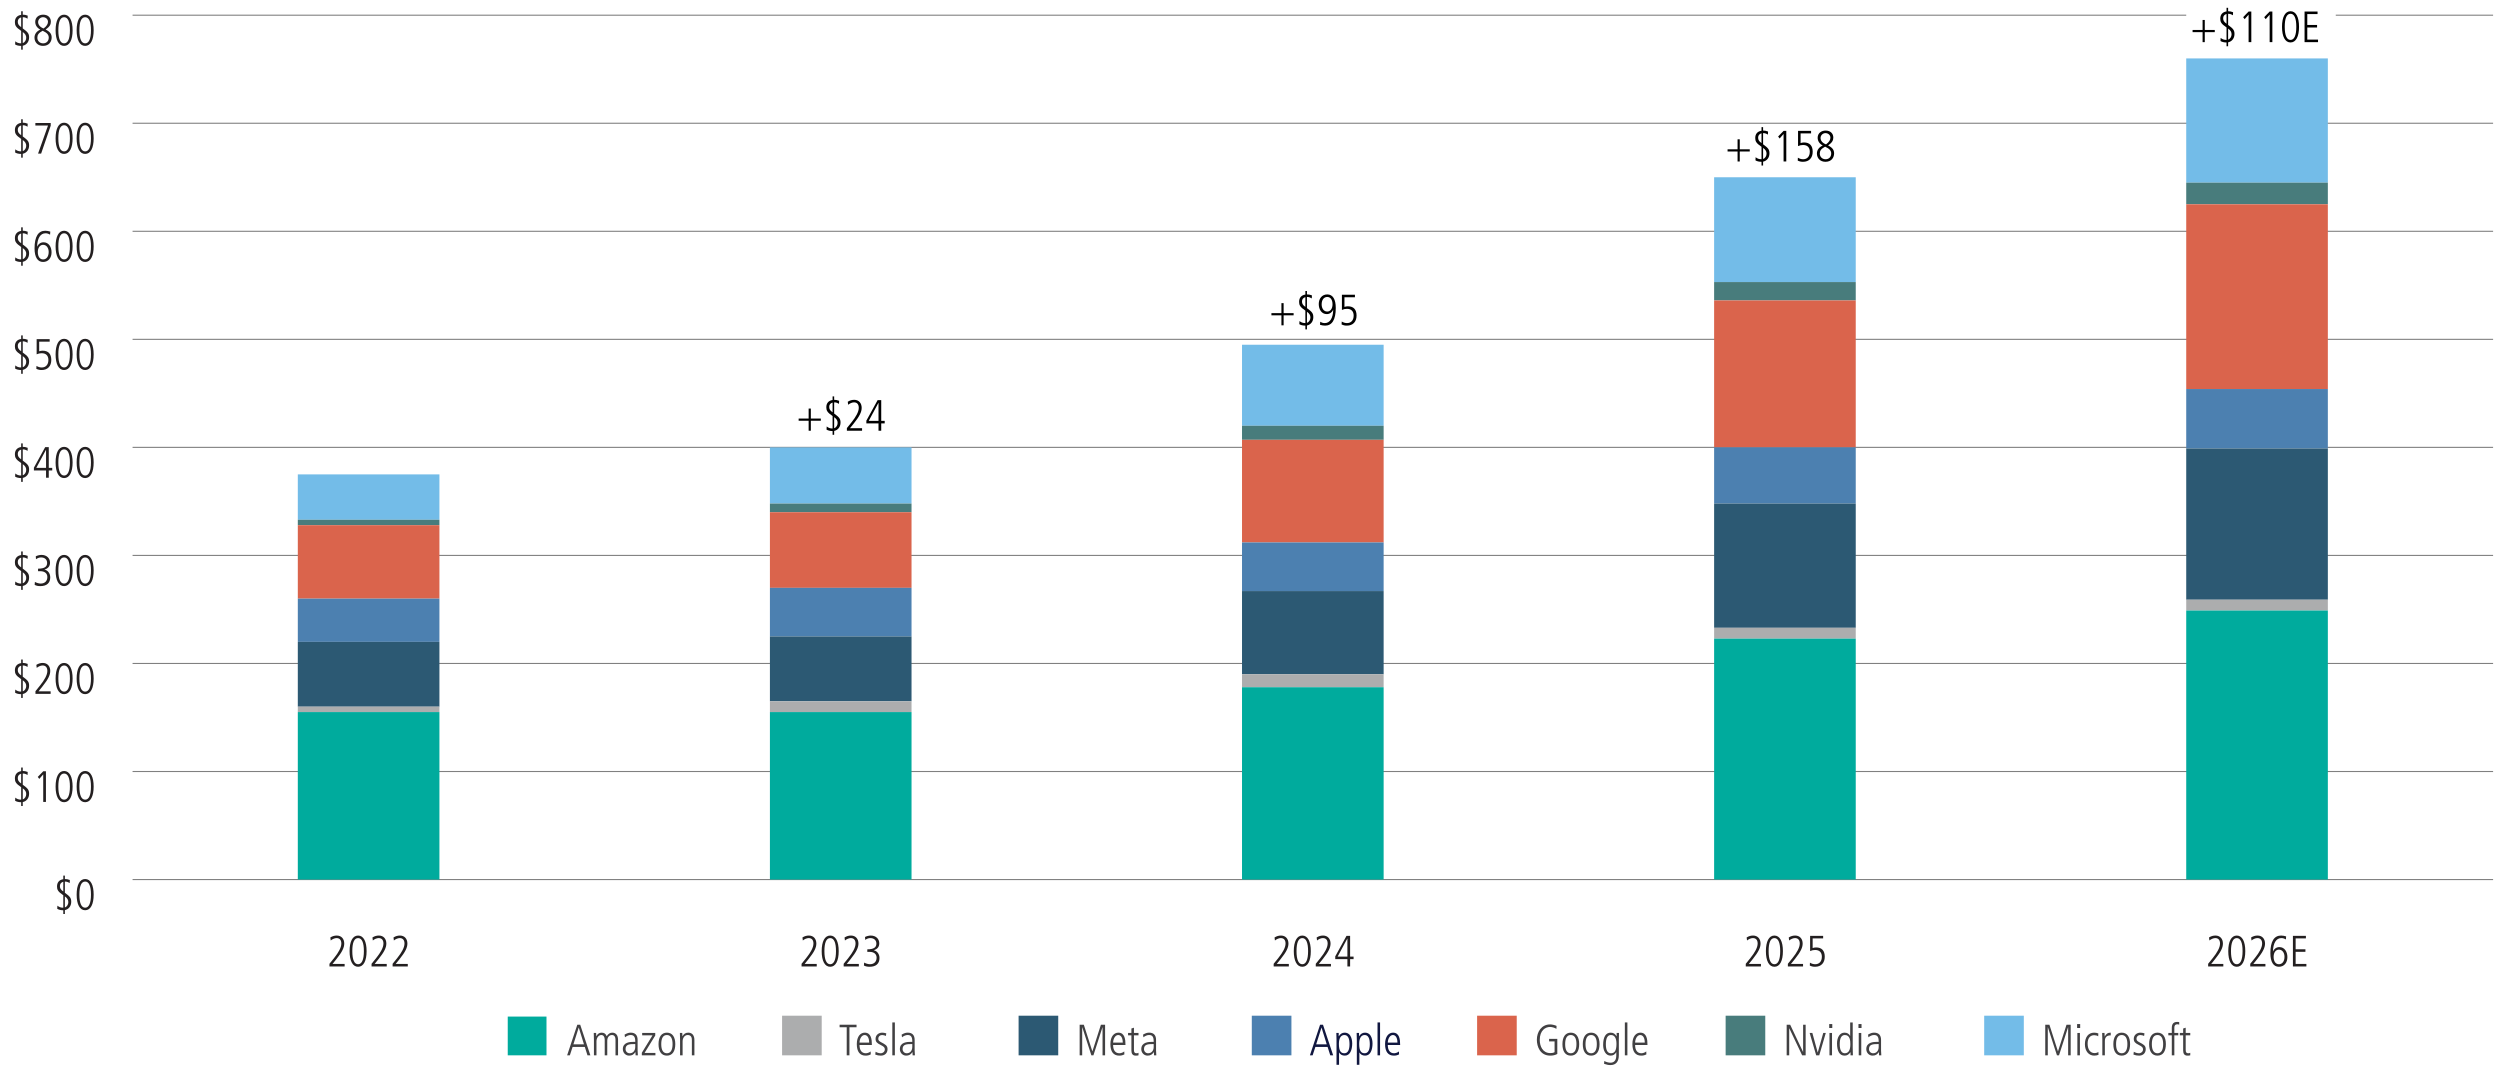 <?xml version="1.0" encoding="UTF-8"?>
<svg id="Right" xmlns="http://www.w3.org/2000/svg" version="1.1" viewBox="0 0 1140 486.62">
  <!-- Generator: Adobe Illustrator 29.5.1, SVG Export Plug-In . SVG Version: 2.1.0 Build 141)  -->
  <defs>
    <style>
      .st0 {
        fill: #acadae;
      }

      .st1 {
        fill: #231f20;
      }

      .st2 {
        fill: #2c5973;
      }

      .st3 {
        fill: none;
        stroke: gray;
        stroke-miterlimit: 10;
        stroke-width: .5px;
      }

      .st4 {
        fill: #487c7c;
      }

      .st5 {
        fill: #4c80b0;
      }

      .st6 {
        fill: #73bce8;
      }

      .st7 {
        fill: #da644c;
      }

      .st8 {
        fill: #00ab9d;
      }

      .st9 {
        fill: #111740;
      }

      .st10 {
        fill: #414042;
      }
    </style>
  </defs>
  <g>
    <path class="st1" d="M28.86,416.8v-1.72c-1.14,0-2.1-.24-2.76-.66l.08-1.44c.7.6,1.48.94,2.68.94v-5.68c-2.5-1.68-2.86-2.58-2.86-4.02,0-1.86,1.04-3.04,2.86-3.3v-1.64h.72v1.56c.76,0,1.36.1,2.26.44l-.06,1.4c-.9-.54-1.46-.68-2.2-.68v5.1c2.34,1.7,2.9,2.38,2.9,4.12,0,1.92-1.12,3.42-2.9,3.8v1.78h-.72ZM28.86,402.07c-1.04.32-1.54,1-1.54,1.96,0,1.02.34,1.64,1.54,2.5v-4.46ZM29.58,413.78c.98-.3,1.58-1.38,1.58-2.4s-.4-1.78-1.58-2.64v5.04Z"/>
    <path class="st1" d="M34.95,407.95c0-4.42,1.38-7.12,3.88-7.12s3.88,2.72,3.88,7.12-1.38,7.12-3.88,7.12-3.88-2.72-3.88-7.12ZM41.48,407.95c0-3.92-.9-5.96-2.64-5.96s-2.64,1.98-2.64,5.96.96,5.96,2.64,5.96,2.64-2.02,2.64-5.96Z"/>
  </g>
  <g>
    <path class="st1" d="M9.65,367.53v-1.72c-1.14,0-2.1-.24-2.76-.66l.08-1.44c.7.6,1.48.94,2.68.94v-5.68c-2.5-1.68-2.86-2.58-2.86-4.02,0-1.86,1.04-3.04,2.86-3.3v-1.64h.72v1.56c.76,0,1.36.1,2.26.44l-.06,1.4c-.9-.54-1.46-.68-2.2-.68v5.1c2.34,1.7,2.9,2.38,2.9,4.12,0,1.92-1.12,3.42-2.9,3.8v1.78h-.72ZM9.65,352.81c-1.04.32-1.54,1-1.54,1.96,0,1.02.34,1.64,1.54,2.5v-4.46ZM10.38,364.51c.98-.3,1.58-1.38,1.58-2.4s-.4-1.78-1.58-2.64v5.04Z"/>
    <path class="st1" d="M19.71,365.67v-12.56l-1.8,2.08-.68-.92,2.48-2.56h1.24v13.96h-1.24Z"/>
    <path class="st1" d="M25.35,358.69c0-4.42,1.38-7.12,3.88-7.12s3.88,2.72,3.88,7.12-1.38,7.12-3.88,7.12-3.88-2.72-3.88-7.12ZM31.88,358.69c0-3.92-.9-5.96-2.64-5.96s-2.64,1.98-2.64,5.96.96,5.96,2.64,5.96,2.64-2.02,2.64-5.96Z"/>
    <path class="st1" d="M34.95,358.69c0-4.42,1.38-7.12,3.88-7.12s3.88,2.72,3.88,7.12-1.38,7.12-3.88,7.12-3.88-2.72-3.88-7.12ZM41.48,358.69c0-3.92-.9-5.96-2.64-5.96s-2.64,1.98-2.64,5.96.96,5.96,2.64,5.96,2.64-2.02,2.64-5.96Z"/>
  </g>
  <g>
    <path class="st1" d="M9.65,318.26v-1.72c-1.14,0-2.1-.24-2.76-.66l.08-1.44c.7.6,1.48.94,2.68.94v-5.68c-2.5-1.68-2.86-2.58-2.86-4.02,0-1.86,1.04-3.04,2.86-3.3v-1.64h.72v1.56c.76,0,1.36.1,2.26.44l-.06,1.4c-.9-.54-1.46-.68-2.2-.68v5.1c2.34,1.7,2.9,2.38,2.9,4.12,0,1.92-1.12,3.42-2.9,3.8v1.78h-.72ZM9.65,303.54c-1.04.32-1.54,1-1.54,1.96,0,1.02.34,1.64,1.54,2.5v-4.46ZM10.38,315.24c.98-.3,1.58-1.38,1.58-2.4s-.4-1.78-1.58-2.64v5.04Z"/>
    <path class="st1" d="M16.17,316.4v-1.22l2.16-2.68c1.98-2.46,3.26-4.76,3.26-6.54,0-1.6-.76-2.5-2.18-2.5-.86,0-1.92.48-2.66,1.1l-.18-1.38c.96-.62,1.92-.88,2.94-.88,2.1,0,3.4,1.5,3.4,3.66,0,1.76-.86,3.72-3.58,7.1l-1.76,2.18h5.52v1.16h-6.92Z"/>
    <path class="st1" d="M25.35,309.42c0-4.42,1.38-7.12,3.88-7.12s3.88,2.72,3.88,7.12-1.38,7.12-3.88,7.12-3.88-2.72-3.88-7.12ZM31.88,309.42c0-3.92-.9-5.96-2.64-5.96s-2.64,1.98-2.64,5.96.96,5.96,2.64,5.96,2.64-2.02,2.64-5.96Z"/>
    <path class="st1" d="M34.95,309.42c0-4.42,1.38-7.12,3.88-7.12s3.88,2.72,3.88,7.12-1.38,7.12-3.88,7.12-3.88-2.72-3.88-7.12ZM41.48,309.42c0-3.92-.9-5.96-2.64-5.96s-2.64,1.98-2.64,5.96.96,5.96,2.64,5.96,2.64-2.02,2.64-5.96Z"/>
  </g>
  <g>
    <path class="st1" d="M9.65,268.99v-1.72c-1.14,0-2.1-.24-2.76-.66l.08-1.44c.7.6,1.48.94,2.68.94v-5.68c-2.5-1.68-2.86-2.58-2.86-4.02,0-1.86,1.04-3.04,2.86-3.3v-1.64h.72v1.56c.76,0,1.36.1,2.26.44l-.06,1.4c-.9-.54-1.46-.68-2.2-.68v5.1c2.34,1.7,2.9,2.38,2.9,4.12,0,1.92-1.12,3.42-2.9,3.8v1.78h-.72ZM9.65,254.27c-1.04.32-1.54,1-1.54,1.96,0,1.02.34,1.64,1.54,2.5v-4.46ZM10.38,265.97c.98-.3,1.58-1.38,1.58-2.4s-.4-1.78-1.58-2.64v5.04Z"/>
    <path class="st1" d="M15.91,265.35c.62.38,1.82.76,2.62.76,1.84,0,3.06-1.1,3.06-3,0-1.66-1.24-2.64-3.18-2.64h-1.06v-1.16c2.96,0,4.14-.9,4.14-2.6,0-1.42-.94-2.52-2.78-2.52-.78,0-1.56.28-2.3.82l-.1-1.32c.48-.32,1.78-.66,2.58-.66,2.42,0,3.92,1.54,3.92,3.56,0,1.52-.8,2.62-2.5,3.12v.04c1.46.28,2.6,1.7,2.6,3.52,0,2.56-1.58,4-4.52,4-.98,0-1.76-.14-2.58-.56l.1-1.36Z"/>
    <path class="st1" d="M25.35,260.15c0-4.42,1.38-7.12,3.88-7.12s3.88,2.72,3.88,7.12-1.38,7.12-3.88,7.12-3.88-2.72-3.88-7.12ZM31.88,260.15c0-3.92-.9-5.96-2.64-5.96s-2.64,1.98-2.64,5.96.96,5.96,2.64,5.96,2.64-2.02,2.64-5.96Z"/>
    <path class="st1" d="M34.95,260.15c0-4.42,1.38-7.12,3.88-7.12s3.88,2.72,3.88,7.12-1.38,7.12-3.88,7.12-3.88-2.72-3.88-7.12ZM41.48,260.15c0-3.92-.9-5.96-2.64-5.96s-2.64,1.98-2.64,5.96.96,5.96,2.64,5.96,2.64-2.02,2.64-5.96Z"/>
  </g>
  <g>
    <path class="st1" d="M9.65,219.72v-1.72c-1.14,0-2.1-.24-2.76-.66l.08-1.44c.7.6,1.48.94,2.68.94v-5.68c-2.5-1.68-2.86-2.58-2.86-4.02,0-1.86,1.04-3.04,2.86-3.3v-1.64h.72v1.56c.76,0,1.36.1,2.26.44l-.06,1.4c-.9-.54-1.46-.68-2.2-.68v5.1c2.34,1.7,2.9,2.38,2.9,4.12,0,1.92-1.12,3.42-2.9,3.8v1.78h-.72ZM9.65,205c-1.04.32-1.54,1-1.54,1.96,0,1.02.34,1.64,1.54,2.5v-4.46ZM10.38,216.7c.98-.3,1.58-1.38,1.58-2.4s-.4-1.78-1.58-2.64v5.04Z"/>
    <path class="st1" d="M21,217.86v-3.34h-5.54v-1.26l5.14-9.36h1.64v9.46h1.58v1.16h-1.58v3.34h-1.24ZM21,205.14h-.04l-4.42,8.22h4.46v-8.22Z"/>
    <path class="st1" d="M25.35,210.88c0-4.42,1.38-7.12,3.88-7.12s3.88,2.72,3.88,7.12-1.38,7.12-3.88,7.12-3.88-2.72-3.88-7.12ZM31.88,210.88c0-3.92-.9-5.96-2.64-5.96s-2.64,1.98-2.64,5.96.96,5.96,2.64,5.96,2.64-2.02,2.64-5.96Z"/>
    <path class="st1" d="M34.95,210.88c0-4.42,1.38-7.12,3.88-7.12s3.88,2.72,3.88,7.12-1.38,7.12-3.88,7.12-3.88-2.72-3.88-7.12ZM41.48,210.88c0-3.92-.9-5.96-2.64-5.96s-2.64,1.98-2.64,5.96.96,5.96,2.64,5.96,2.64-2.02,2.64-5.96Z"/>
  </g>
  <g>
    <path class="st1" d="M9.65,170.45v-1.72c-1.14,0-2.1-.24-2.76-.66l.08-1.44c.7.6,1.48.94,2.68.94v-5.68c-2.5-1.68-2.86-2.58-2.86-4.02,0-1.86,1.04-3.04,2.86-3.3v-1.64h.72v1.56c.76,0,1.36.1,2.26.44l-.06,1.4c-.9-.54-1.46-.68-2.2-.68v5.1c2.34,1.7,2.9,2.38,2.9,4.12,0,1.92-1.12,3.42-2.9,3.8v1.78h-.72ZM9.65,155.73c-1.04.32-1.54,1-1.54,1.96,0,1.02.34,1.64,1.54,2.5v-4.46ZM10.38,167.43c.98-.3,1.58-1.38,1.58-2.4s-.4-1.78-1.58-2.64v5.04Z"/>
    <path class="st1" d="M16.63,166.85c.74.48,1.6.72,2.4.72,1.9,0,3.04-1.34,3.04-3.42,0-1.9-1.04-3.08-3.04-3.08-.82,0-1.44.12-2.32.5v-6.94h5.94v1.16h-4.78v4.4c.38-.14.98-.28,1.54-.28,2.62,0,3.98,1.46,3.98,4.24s-1.62,4.58-4.42,4.58c-.86,0-1.48-.12-2.4-.54l.06-1.34Z"/>
    <path class="st1" d="M25.35,161.61c0-4.42,1.38-7.12,3.88-7.12s3.88,2.72,3.88,7.12-1.38,7.12-3.88,7.12-3.88-2.72-3.88-7.12ZM31.88,161.61c0-3.92-.9-5.96-2.64-5.96s-2.64,1.98-2.64,5.96.96,5.96,2.64,5.96,2.64-2.02,2.64-5.96Z"/>
    <path class="st1" d="M34.95,161.61c0-4.42,1.38-7.12,3.88-7.12s3.88,2.72,3.88,7.12-1.38,7.12-3.88,7.12-3.88-2.72-3.88-7.12ZM41.48,161.61c0-3.92-.9-5.96-2.64-5.96s-2.64,1.98-2.64,5.96.96,5.96,2.64,5.96,2.64-2.02,2.64-5.96Z"/>
  </g>
  <g>
    <path class="st1" d="M9.65,121.18v-1.72c-1.14,0-2.1-.24-2.76-.66l.08-1.44c.7.6,1.48.94,2.68.94v-5.68c-2.5-1.68-2.86-2.58-2.86-4.02,0-1.86,1.04-3.04,2.86-3.3v-1.64h.72v1.56c.76,0,1.36.1,2.26.44l-.06,1.4c-.9-.54-1.46-.68-2.2-.68v5.1c2.34,1.7,2.9,2.38,2.9,4.12,0,1.92-1.12,3.42-2.9,3.8v1.78h-.72ZM9.65,106.46c-1.04.32-1.54,1-1.54,1.96,0,1.02.34,1.64,1.54,2.5v-4.46ZM10.38,118.16c.98-.3,1.58-1.38,1.58-2.4s-.4-1.78-1.58-2.64v5.04Z"/>
    <path class="st1" d="M16.95,112.44c.5-1.18,1.6-1.96,2.9-1.96,2.36,0,3.66,2.12,3.66,4.58s-1.4,4.4-3.88,4.4-3.88-2.2-3.88-6.2c0-5.44,1.74-8.04,4.88-8.04.74,0,1.6.16,2.3.38l-.1,1.4c-.9-.5-1.42-.62-2.08-.62-2.34,0-3.7,2.24-3.84,6.06h.04ZM22.2,114.88c0-1.66-.88-3.24-2.56-3.24-1.36,0-2.4,1.28-2.4,3.26,0,2.18.98,3.4,2.4,3.4,1.5,0,2.56-1.24,2.56-3.42Z"/>
    <path class="st1" d="M25.35,112.34c0-4.42,1.38-7.12,3.88-7.12s3.88,2.72,3.88,7.12-1.38,7.12-3.88,7.12-3.88-2.72-3.88-7.12ZM31.88,112.34c0-3.92-.9-5.96-2.64-5.96s-2.64,1.98-2.64,5.96.96,5.96,2.64,5.96,2.64-2.02,2.64-5.96Z"/>
    <path class="st1" d="M34.95,112.34c0-4.42,1.38-7.12,3.88-7.12s3.88,2.72,3.88,7.12-1.38,7.12-3.88,7.12-3.88-2.72-3.88-7.12ZM41.48,112.34c0-3.92-.9-5.96-2.64-5.96s-2.64,1.98-2.64,5.96.96,5.96,2.64,5.96,2.64-2.02,2.64-5.96Z"/>
  </g>
  <g>
    <path class="st1" d="M9.65,71.91v-1.72c-1.14,0-2.1-.24-2.76-.66l.08-1.44c.7.6,1.48.94,2.68.94v-5.68c-2.5-1.68-2.86-2.58-2.86-4.02,0-1.86,1.04-3.04,2.86-3.3v-1.64h.72v1.56c.76,0,1.36.1,2.26.44l-.06,1.4c-.9-.54-1.46-.68-2.2-.68v5.1c2.34,1.7,2.9,2.38,2.9,4.12,0,1.92-1.12,3.42-2.9,3.8v1.78h-.72ZM9.65,57.19c-1.04.32-1.54,1-1.54,1.96,0,1.02.34,1.64,1.54,2.5v-4.46ZM10.38,68.89c.98-.3,1.58-1.38,1.58-2.4s-.4-1.78-1.58-2.64v5.04Z"/>
    <path class="st1" d="M17.35,70.05l4.54-12.8h-5.76v-1.16h7v1.22l-4.38,12.74h-1.4Z"/>
    <path class="st1" d="M25.35,63.07c0-4.42,1.38-7.12,3.88-7.12s3.88,2.72,3.88,7.12-1.38,7.12-3.88,7.12-3.88-2.72-3.88-7.12ZM31.88,63.07c0-3.92-.9-5.96-2.64-5.96s-2.64,1.98-2.64,5.96.96,5.96,2.64,5.96,2.64-2.02,2.64-5.96Z"/>
    <path class="st1" d="M34.95,63.07c0-4.42,1.38-7.12,3.88-7.12s3.88,2.72,3.88,7.12-1.38,7.12-3.88,7.12-3.88-2.72-3.88-7.12ZM41.48,63.07c0-3.92-.9-5.96-2.64-5.96s-2.64,1.98-2.64,5.96.96,5.96,2.64,5.96,2.64-2.02,2.64-5.96Z"/>
  </g>
  <g>
    <path class="st1" d="M9.65,22.65v-1.72c-1.14,0-2.1-.24-2.76-.66l.08-1.44c.7.6,1.48.94,2.68.94v-5.68c-2.5-1.68-2.86-2.58-2.86-4.02,0-1.86,1.04-3.04,2.86-3.3v-1.64h.72v1.56c.76,0,1.36.1,2.26.44l-.06,1.4c-.9-.54-1.46-.68-2.2-.68v5.1c2.34,1.7,2.9,2.38,2.9,4.12,0,1.92-1.12,3.42-2.9,3.8v1.78h-.72ZM9.65,7.92c-1.04.32-1.54,1-1.54,1.96,0,1.02.34,1.64,1.54,2.5v-4.46ZM10.38,19.63c.98-.3,1.58-1.38,1.58-2.4s-.4-1.78-1.58-2.64v5.04Z"/>
    <path class="st1" d="M23.56,17.09c0,1.86-1.16,3.84-3.94,3.84-2.32,0-3.9-1.58-3.9-3.78,0-1.66,1.04-2.94,2.66-3.64-1.52-.82-2.32-2.06-2.32-3.56,0-2.08,1.7-3.26,3.62-3.26,2.26,0,3.52,1.38,3.52,3.2,0,1.28-.56,2.32-2.38,3.58,2.16,1.1,2.74,2.2,2.74,3.62ZM17.03,17.19c0,1.46,1.08,2.58,2.66,2.58,1.32,0,2.54-.88,2.54-2.66,0-1.26-.84-2.2-2.78-3.08-1.84.98-2.42,1.86-2.42,3.16ZM21.88,9.94c0-1.2-1-2.1-2.28-2.1-1.14,0-2.22.96-2.22,2.24,0,1.2.9,2.32,2.5,2.9,1.42-1.02,2-2.1,2-3.04Z"/>
    <path class="st1" d="M25.35,13.81c0-4.42,1.38-7.12,3.88-7.12s3.88,2.72,3.88,7.12-1.38,7.12-3.88,7.12-3.88-2.72-3.88-7.12ZM31.88,13.81c0-3.92-.9-5.96-2.64-5.96s-2.64,1.98-2.64,5.96.96,5.96,2.64,5.96,2.64-2.02,2.64-5.96Z"/>
    <path class="st1" d="M34.95,13.81c0-4.42,1.38-7.12,3.88-7.12s3.88,2.72,3.88,7.12-1.38,7.12-3.88,7.12-3.88-2.72-3.88-7.12ZM41.48,13.81c0-3.92-.9-5.96-2.64-5.96s-2.64,1.98-2.64,5.96.96,5.96,2.64,5.96,2.64-2.02,2.64-5.96Z"/>
  </g>
  <line class="st3" x1="60.45" y1="401.08" x2="1136.85" y2="401.08"/>
  <line class="st3" x1="60.45" y1="351.81" x2="1136.85" y2="351.81"/>
  <line class="st3" x1="60.45" y1="302.54" x2="1136.85" y2="302.54"/>
  <line class="st3" x1="60.45" y1="253.27" x2="1136.85" y2="253.27"/>
  <line class="st3" x1="60.45" y1="204" x2="1136.85" y2="204"/>
  <line class="st3" x1="60.45" y1="154.74" x2="1136.85" y2="154.74"/>
  <line class="st3" x1="60.45" y1="105.47" x2="1136.85" y2="105.47"/>
  <line class="st3" x1="60.45" y1="56.2" x2="1136.85" y2="56.2"/>
  <line class="st3" x1="1065.11" y1="6.93" x2="1136.85" y2="6.93"/>
  <line class="st3" x1="60.45" y1="6.93" x2="996.92" y2="6.93"/>
  <rect class="st6" x="135.8" y="216.32" width="64.58" height="20.69"/>
  <rect class="st6" x="351.08" y="204" width="64.58" height="25.62"/>
  <rect class="st6" x="566.36" y="157.2" width="64.58" height="36.95"/>
  <rect class="st6" x="781.64" y="80.83" width="64.58" height="47.79"/>
  <rect class="st6" x="996.92" y="26.64" width="64.58" height="56.66"/>
  <rect class="st4" x="135.8" y="237.01" width="64.58" height="2.46"/>
  <rect class="st4" x="351.08" y="229.62" width="64.58" height="3.94"/>
  <rect class="st4" x="566.36" y="194.15" width="64.58" height="6.4"/>
  <rect class="st4" x="781.64" y="128.62" width="64.58" height="8.38"/>
  <rect class="st4" x="996.92" y="83.29" width="64.58" height="9.85"/>
  <rect class="st7" x="135.8" y="239.48" width="64.58" height="33.5"/>
  <rect class="st7" x="351.08" y="233.57" width="64.58" height="34.49"/>
  <rect class="st7" x="566.36" y="200.56" width="64.58" height="46.81"/>
  <rect class="st7" x="781.64" y="137" width="64.58" height="67.01"/>
  <rect class="st7" x="996.92" y="93.15" width="64.58" height="84.25"/>
  <rect class="st5" x="135.8" y="272.98" width="64.58" height="19.71"/>
  <rect class="st5" x="351.08" y="268.05" width="64.58" height="22.17"/>
  <rect class="st5" x="566.36" y="247.36" width="64.58" height="22.17"/>
  <rect class="st5" x="781.64" y="204" width="64.58" height="25.62"/>
  <rect class="st5" x="996.92" y="177.4" width="64.58" height="27.1"/>
  <rect class="st2" x="135.8" y="292.69" width="64.58" height="29.56"/>
  <rect class="st2" x="351.08" y="290.22" width="64.58" height="29.56"/>
  <rect class="st2" x="566.36" y="269.53" width="64.58" height="37.94"/>
  <rect class="st2" x="781.64" y="229.62" width="64.58" height="56.66"/>
  <rect class="st2" x="996.92" y="204.5" width="64.58" height="68.98"/>
  <rect class="st0" x="135.8" y="322.25" width="64.58" height="2.46"/>
  <rect class="st0" x="351.08" y="319.79" width="64.58" height="4.93"/>
  <rect class="st0" x="566.36" y="307.47" width="64.58" height="5.91"/>
  <rect class="st0" x="781.64" y="286.28" width="64.58" height="4.93"/>
  <rect class="st0" x="996.92" y="273.47" width="64.58" height="4.93"/>
  <rect class="st8" x="135.8" y="324.71" width="64.58" height="76.37"/>
  <rect class="st8" x="351.08" y="324.71" width="64.58" height="76.37"/>
  <rect class="st8" x="566.36" y="313.38" width="64.58" height="87.7"/>
  <rect class="st8" x="781.64" y="291.21" width="64.58" height="109.87"/>
  <rect class="st8" x="996.92" y="278.4" width="64.58" height="122.68"/>
  <g>
    <path class="st1" d="M1006.91,440.71v-1.22l2.16-2.68c1.98-2.46,3.26-4.76,3.26-6.54,0-1.6-.76-2.5-2.18-2.5-.86,0-1.92.48-2.66,1.1l-.18-1.38c.96-.62,1.92-.88,2.94-.88,2.1,0,3.4,1.5,3.4,3.66,0,1.76-.86,3.72-3.58,7.1l-1.76,2.18h5.52v1.16h-6.92Z"/>
    <path class="st1" d="M1016.09,433.73c0-4.42,1.38-7.12,3.88-7.12s3.88,2.72,3.88,7.12-1.38,7.12-3.88,7.12-3.88-2.72-3.88-7.12ZM1022.61,433.73c0-3.92-.9-5.96-2.64-5.96s-2.64,1.98-2.64,5.96.96,5.96,2.64,5.96,2.64-2.02,2.64-5.96Z"/>
    <path class="st1" d="M1026.11,440.71v-1.22l2.16-2.68c1.98-2.46,3.26-4.76,3.26-6.54,0-1.6-.76-2.5-2.18-2.5-.86,0-1.92.48-2.66,1.1l-.18-1.38c.96-.62,1.92-.88,2.94-.88,2.1,0,3.4,1.5,3.4,3.66,0,1.76-.86,3.72-3.58,7.1l-1.76,2.18h5.52v1.16h-6.92Z"/>
    <path class="st1" d="M1036.49,433.83c.5-1.18,1.6-1.96,2.9-1.96,2.36,0,3.66,2.12,3.66,4.58s-1.4,4.4-3.88,4.4-3.88-2.2-3.88-6.2c0-5.44,1.74-8.04,4.88-8.04.74,0,1.6.16,2.3.38l-.1,1.4c-.9-.5-1.42-.62-2.08-.62-2.34,0-3.7,2.24-3.84,6.06h.04ZM1041.73,436.27c0-1.66-.88-3.24-2.56-3.24-1.36,0-2.4,1.28-2.4,3.26,0,2.18.98,3.4,2.4,3.4,1.5,0,2.56-1.24,2.56-3.42Z"/>
    <path class="st1" d="M1045.57,440.71v-13.96h5.92v1.16h-4.68v4.96h4.46v1.16h-4.46v5.52h4.9v1.16h-6.14Z"/>
  </g>
  <g>
    <path class="st1" d="M796.07,440.71v-1.22l2.16-2.68c1.98-2.46,3.26-4.76,3.26-6.54,0-1.6-.76-2.5-2.18-2.5-.86,0-1.92.48-2.66,1.1l-.18-1.38c.96-.62,1.92-.88,2.94-.88,2.1,0,3.4,1.5,3.4,3.66,0,1.76-.86,3.72-3.58,7.1l-1.76,2.18h5.52v1.16h-6.92Z"/>
    <path class="st1" d="M805.25,433.73c0-4.42,1.38-7.12,3.88-7.12s3.88,2.72,3.88,7.12-1.38,7.12-3.88,7.12-3.88-2.72-3.88-7.12ZM811.77,433.73c0-3.92-.9-5.96-2.64-5.96s-2.64,1.98-2.64,5.96.96,5.96,2.64,5.96,2.64-2.02,2.64-5.96Z"/>
    <path class="st1" d="M815.27,440.71v-1.22l2.16-2.68c1.98-2.46,3.26-4.76,3.26-6.54,0-1.6-.76-2.5-2.18-2.5-.86,0-1.92.48-2.66,1.1l-.18-1.38c.96-.62,1.92-.88,2.94-.88,2.1,0,3.4,1.5,3.4,3.66,0,1.76-.86,3.72-3.58,7.1l-1.76,2.18h5.52v1.16h-6.92Z"/>
    <path class="st1" d="M825.33,438.97c.74.48,1.6.72,2.4.72,1.9,0,3.04-1.34,3.04-3.42,0-1.9-1.04-3.08-3.04-3.08-.82,0-1.44.12-2.32.5v-6.94h5.94v1.16h-4.78v4.4c.38-.14.98-.28,1.54-.28,2.62,0,3.98,1.46,3.98,4.24s-1.62,4.58-4.42,4.58c-.86,0-1.48-.12-2.4-.54l.06-1.34Z"/>
  </g>
  <g>
    <path class="st1" d="M580.79,440.71v-1.22l2.16-2.68c1.98-2.46,3.26-4.76,3.26-6.54,0-1.6-.76-2.5-2.18-2.5-.86,0-1.92.48-2.66,1.1l-.18-1.38c.96-.62,1.92-.88,2.94-.88,2.1,0,3.4,1.5,3.4,3.66,0,1.76-.86,3.72-3.58,7.1l-1.76,2.18h5.52v1.16h-6.92Z"/>
    <path class="st1" d="M589.97,433.73c0-4.42,1.38-7.12,3.88-7.12s3.88,2.72,3.88,7.12-1.38,7.12-3.88,7.12-3.88-2.72-3.88-7.12ZM596.49,433.73c0-3.92-.9-5.96-2.64-5.96s-2.64,1.98-2.64,5.96.96,5.96,2.64,5.96,2.64-2.02,2.64-5.96Z"/>
    <path class="st1" d="M599.99,440.71v-1.22l2.16-2.68c1.98-2.46,3.26-4.76,3.26-6.54,0-1.6-.76-2.5-2.18-2.5-.86,0-1.92.48-2.66,1.1l-.18-1.38c.96-.62,1.92-.88,2.94-.88,2.1,0,3.4,1.5,3.4,3.66,0,1.76-.86,3.72-3.58,7.1l-1.76,2.18h5.52v1.16h-6.92Z"/>
    <path class="st1" d="M614.41,440.71v-3.34h-5.54v-1.26l5.14-9.36h1.64v9.46h1.58v1.16h-1.58v3.34h-1.24ZM614.41,427.99h-.04l-4.42,8.22h4.46v-8.22Z"/>
  </g>
  <g>
    <path class="st1" d="M365.51,440.71v-1.22l2.16-2.68c1.98-2.46,3.26-4.76,3.26-6.54,0-1.6-.76-2.5-2.18-2.5-.86,0-1.92.48-2.66,1.1l-.18-1.38c.96-.62,1.92-.88,2.94-.88,2.1,0,3.4,1.5,3.4,3.66,0,1.76-.86,3.72-3.58,7.1l-1.76,2.18h5.52v1.16h-6.92Z"/>
    <path class="st1" d="M374.69,433.73c0-4.42,1.38-7.12,3.88-7.12s3.88,2.72,3.88,7.12-1.38,7.12-3.88,7.12-3.88-2.72-3.88-7.12ZM381.21,433.73c0-3.92-.9-5.96-2.64-5.96s-2.64,1.98-2.64,5.96.96,5.96,2.64,5.96,2.64-2.02,2.64-5.96Z"/>
    <path class="st1" d="M384.71,440.71v-1.22l2.16-2.68c1.98-2.46,3.26-4.76,3.26-6.54,0-1.6-.76-2.5-2.18-2.5-.86,0-1.92.48-2.66,1.1l-.18-1.38c.96-.62,1.92-.88,2.94-.88,2.1,0,3.4,1.5,3.4,3.66,0,1.76-.86,3.72-3.58,7.1l-1.76,2.18h5.52v1.16h-6.92Z"/>
    <path class="st1" d="M394.05,438.93c.62.38,1.82.76,2.62.76,1.84,0,3.06-1.1,3.06-3,0-1.66-1.24-2.64-3.18-2.64h-1.06v-1.16c2.96,0,4.14-.9,4.14-2.6,0-1.42-.94-2.52-2.78-2.52-.78,0-1.56.28-2.3.82l-.1-1.32c.48-.32,1.78-.66,2.58-.66,2.42,0,3.92,1.54,3.92,3.56,0,1.52-.8,2.62-2.5,3.12v.04c1.46.28,2.6,1.7,2.6,3.52,0,2.56-1.58,4-4.52,4-.98,0-1.76-.14-2.58-.56l.1-1.36Z"/>
  </g>
  <g>
    <path class="st1" d="M150.23,440.71v-1.22l2.16-2.68c1.98-2.46,3.26-4.76,3.26-6.54,0-1.6-.76-2.5-2.18-2.5-.86,0-1.92.48-2.66,1.1l-.18-1.38c.96-.62,1.92-.88,2.94-.88,2.1,0,3.4,1.5,3.4,3.66,0,1.76-.86,3.72-3.58,7.1l-1.76,2.18h5.52v1.16h-6.92Z"/>
    <path class="st1" d="M159.41,433.73c0-4.42,1.38-7.12,3.88-7.12s3.88,2.72,3.88,7.12-1.38,7.12-3.88,7.12-3.88-2.72-3.88-7.12ZM165.93,433.73c0-3.92-.9-5.96-2.64-5.96s-2.64,1.98-2.64,5.96.96,5.96,2.64,5.96,2.64-2.02,2.64-5.96Z"/>
    <path class="st1" d="M169.43,440.71v-1.22l2.16-2.68c1.98-2.46,3.26-4.76,3.26-6.54,0-1.6-.76-2.5-2.18-2.5-.86,0-1.92.48-2.66,1.1l-.18-1.38c.96-.62,1.92-.88,2.94-.88,2.1,0,3.4,1.5,3.4,3.66,0,1.76-.86,3.72-3.58,7.1l-1.76,2.18h5.52v1.16h-6.92Z"/>
    <path class="st1" d="M179.03,440.71v-1.22l2.16-2.68c1.98-2.46,3.26-4.76,3.26-6.54,0-1.6-.76-2.5-2.18-2.5-.86,0-1.92.48-2.66,1.1l-.18-1.38c.96-.62,1.92-.88,2.94-.88,2.1,0,3.4,1.5,3.4,3.66,0,1.76-.86,3.72-3.58,7.1l-1.76,2.18h5.52v1.16h-6.92Z"/>
  </g>
  <g>
    <path d="M368.74,196.42v-4.56h-4.56v-1h4.56v-4.56h1v4.56h4.56v1h-4.56v4.56h-1Z"/>
    <path d="M379.66,198.28v-1.72c-1.14,0-2.1-.24-2.76-.66l.08-1.44c.7.6,1.48.94,2.68.94v-5.68c-2.5-1.68-2.86-2.58-2.86-4.02,0-1.86,1.04-3.04,2.86-3.3v-1.64h.72v1.56c.76,0,1.36.1,2.26.44l-.06,1.4c-.9-.54-1.46-.68-2.2-.68v5.1c2.34,1.7,2.9,2.38,2.9,4.12,0,1.92-1.12,3.42-2.9,3.8v1.78h-.72ZM379.66,183.56c-1.04.32-1.54,1-1.54,1.96,0,1.02.34,1.64,1.54,2.5v-4.46ZM380.38,195.26c.98-.3,1.58-1.38,1.58-2.4s-.4-1.78-1.58-2.64v5.04Z"/>
    <path d="M386.18,196.42v-1.22l2.16-2.68c1.98-2.46,3.26-4.76,3.26-6.54,0-1.6-.76-2.5-2.18-2.5-.86,0-1.92.48-2.66,1.1l-.18-1.38c.96-.62,1.92-.88,2.94-.88,2.1,0,3.4,1.5,3.4,3.66,0,1.76-.86,3.72-3.58,7.1l-1.76,2.18h5.52v1.16h-6.92Z"/>
    <path d="M400.6,196.42v-3.34h-5.54v-1.26l5.14-9.36h1.64v9.46h1.58v1.16h-1.58v3.34h-1.24ZM400.6,183.7h-.04l-4.42,8.22h4.46v-8.22Z"/>
  </g>
  <g>
    <path d="M584.33,148.35v-4.56h-4.56v-1h4.56v-4.56h1v4.56h4.56v1h-4.56v4.56h-1Z"/>
    <path d="M595.25,150.21v-1.72c-1.14,0-2.1-.24-2.76-.66l.08-1.44c.7.6,1.48.94,2.68.94v-5.68c-2.5-1.68-2.86-2.58-2.86-4.02,0-1.86,1.04-3.04,2.86-3.3v-1.64h.72v1.56c.76,0,1.36.1,2.26.44l-.06,1.4c-.9-.54-1.46-.68-2.2-.68v5.1c2.34,1.7,2.9,2.38,2.9,4.12,0,1.92-1.12,3.42-2.9,3.8v1.78h-.72ZM595.25,135.49c-1.04.32-1.54,1-1.54,1.96,0,1.02.34,1.64,1.54,2.5v-4.46ZM595.97,147.19c.98-.3,1.58-1.38,1.58-2.4s-.4-1.78-1.58-2.64v5.04Z"/>
    <path d="M602.03,146.71c.78.46,1.3.62,2.08.62,2.32,0,3.74-2.24,3.84-6.06h-.04c-.5,1.18-1.6,1.96-2.9,1.96-2.36,0-3.66-2.12-3.66-4.58s1.46-4.4,3.88-4.4c2.54,0,3.88,2.22,3.88,6.2,0,5.44-1.74,8.04-4.88,8.04-.74,0-1.6-.16-2.3-.38l.1-1.4ZM607.63,138.79c0-2.16-.98-3.38-2.4-3.38-1.5,0-2.56,1.26-2.56,3.42,0,1.66.86,3.24,2.56,3.24,1.38,0,2.4-1.28,2.4-3.28Z"/>
    <path d="M611.83,146.61c.74.48,1.6.72,2.4.72,1.9,0,3.04-1.34,3.04-3.42,0-1.9-1.04-3.08-3.04-3.08-.82,0-1.44.12-2.32.5v-6.94h5.94v1.16h-4.78v4.4c.38-.14.98-.28,1.54-.28,2.62,0,3.98,1.46,3.98,4.24s-1.62,4.58-4.42,4.58c-.86,0-1.48-.12-2.4-.54l.06-1.34Z"/>
  </g>
  <rect class="st0" x="356.63" y="463.16" width="18.07" height="18.07"/>
  <g>
    <path class="st10" d="M386.1,481.23v-12.8h-3.24v-1.16h7.72v1.16h-3.24v12.8h-1.24Z"/>
    <path class="st10" d="M397.08,480.79c-.74.42-1.5.58-2.38.58-2.56,0-4-1.76-4-5.26,0-3.68,1.8-5.22,3.62-5.22,2.94,0,3.26,3.06,3.26,5.62h-5.64c0,2.46,1.06,3.78,2.88,3.78.66,0,1.64-.34,2.2-.84l.06,1.34ZM396.34,475.43c0-2.16-.8-3.46-2.08-3.46s-2.28,1.6-2.32,3.46h4.4Z"/>
    <path class="st10" d="M399.28,479.59c.62.4,1.58.7,2.32.7,1.04,0,1.88-.76,1.88-1.76,0-.86-.36-1.26-1.96-2.06-1.62-.8-2.26-1.4-2.26-2.76,0-1.8,1.46-2.82,3-2.82.48,0,1.12.08,1.88.3l-.16,1.2c-.56-.22-1.08-.42-1.74-.42-1.04,0-1.74.74-1.74,1.64,0,.8.28,1.1,1.4,1.7,1.7.92,2.82,1.4,2.82,3.1,0,1.82-1.26,2.96-3.04,2.96-.9,0-1.68-.14-2.56-.48l.16-1.3Z"/>
    <path class="st10" d="M406.9,481.23v-15h1.16v15h-1.16Z"/>
    <path class="st10" d="M416.16,481.23l-.08-1.46h-.04c-.7,1.12-1.56,1.6-2.84,1.6-1.6,0-2.86-1.3-2.86-2.98,0-3.2,3.42-3.3,4.92-3.3h.74v-.24c0-2.16-.7-2.88-2.12-2.88-.86,0-1.76.4-2.56,1.04l-.18-1.22c1.28-.74,1.98-.9,2.8-.9,2.02,0,3.14,1.12,3.14,3.3v4.9c0,.34.02.88.12,2.14h-1.04ZM416,476.09c-2.5,0-4.42.04-4.42,2.3,0,1.04.78,1.9,1.88,1.9,1.46,0,2.54-1.08,2.54-2.92v-1.28Z"/>
  </g>
  <rect class="st8" x="231.53" y="463.56" width="17.67" height="17.67"/>
  <g>
    <path class="st10" d="M267.89,481.23l-1.22-3.84h-5.56l-1.26,3.84h-1.24l4.64-13.96h1.32l4.64,13.96h-1.32ZM263.93,468.59h-.04l-2.42,7.64h4.82l-2.36-7.64Z"/>
    <path class="st10" d="M280.67,481.23v-6.96c0-1.66-.64-2.3-1.62-2.3-1.38,0-2.14,1.16-2.14,2.68v6.58h-1.16v-7.16c0-1.22-.56-2.1-1.54-2.1-1.3,0-2.22,1.32-2.22,2.92v6.34h-1.16v-7.04c.02-.88-.08-2.5-.08-3.16h1.08c.04.28.06.94.08,1.5h.04c.46-1.04,1.32-1.64,2.38-1.64,1.12,0,1.88.46,2.32,1.64.7-1.12,1.52-1.64,2.54-1.64,1.74,0,2.64,1.3,2.64,3.24v7.1h-1.16Z"/>
    <path class="st10" d="M289.83,481.23l-.08-1.46h-.04c-.7,1.12-1.56,1.6-2.84,1.6-1.6,0-2.86-1.3-2.86-2.98,0-3.2,3.42-3.3,4.92-3.3h.74v-.24c0-2.16-.7-2.88-2.12-2.88-.86,0-1.76.4-2.56,1.04l-.18-1.22c1.28-.74,1.98-.9,2.8-.9,2.02,0,3.14,1.12,3.14,3.3v4.9c0,.34.02.88.12,2.14h-1.04ZM289.67,476.09c-2.5,0-4.42.04-4.42,2.3,0,1.04.78,1.9,1.88,1.9,1.46,0,2.54-1.08,2.54-2.92v-1.28Z"/>
    <path class="st10" d="M292.67,481.23v-1.16l4.88-7.96h-4.72v-1.08h5.96v1.16l-4.88,7.96h4.96v1.08h-6.2Z"/>
    <path class="st10" d="M300.29,476.13c0-3.26,1.32-5.24,3.82-5.24s3.82,1.98,3.82,5.24-1.34,5.24-3.82,5.24-3.82-1.9-3.82-5.24ZM306.69,476.13c0-2.74-.92-4.16-2.6-4.16s-2.56,1.38-2.56,4.16.92,4.16,2.58,4.16,2.58-1.42,2.58-4.16Z"/>
    <path class="st10" d="M315.49,481.23v-6.96c0-.74-.08-2.3-1.9-2.3-1.42,0-2.32,1.38-2.32,2.86v6.4h-1.16v-7.06c0-.94-.08-2.58-.08-3.14h1.08c.04.34.06.92.08,1.5h.04c.56-1.1,1.46-1.64,2.6-1.64,2.84,0,2.82,2.88,2.82,3.44v6.9h-1.16Z"/>
  </g>
  <rect class="st2" x="464.48" y="463.16" width="18.07" height="18.07"/>
  <g>
    <path class="st10" d="M502.76,481.23v-12.8h-.04l-4.12,12.8h-.94l-4.14-12.8h-.04v12.8h-1.16v-13.96h1.9l3.88,12.12h.04l3.88-12.12h1.9v13.96h-1.16Z"/>
    <path class="st10" d="M512.72,480.79c-.74.42-1.5.58-2.38.58-2.56,0-4-1.76-4-5.26,0-3.68,1.8-5.22,3.62-5.22,2.94,0,3.26,3.06,3.26,5.62h-5.64c0,2.46,1.06,3.78,2.88,3.78.66,0,1.64-.34,2.2-.84l.06,1.34ZM511.98,475.43c0-2.16-.8-3.46-2.08-3.46s-2.28,1.6-2.32,3.46h4.4Z"/>
    <path class="st10" d="M519.16,481.23c-.32.1-.76.14-1.32.14-1.28,0-1.92-.84-1.92-2.28v-6.98h-1.52v-1.08h1.52v-2.04l1.16-.36v2.4h2.08v1.08h-2.08v6.7c0,1.02.32,1.48,1.12,1.48.4,0,.62-.04.96-.22v1.16Z"/>
    <path class="st10" d="M526.24,481.23l-.08-1.46h-.04c-.7,1.12-1.56,1.6-2.84,1.6-1.6,0-2.86-1.3-2.86-2.98,0-3.2,3.42-3.3,4.92-3.3h.74v-.24c0-2.16-.7-2.88-2.12-2.88-.86,0-1.76.4-2.56,1.04l-.18-1.22c1.28-.74,1.98-.9,2.8-.9,2.02,0,3.14,1.12,3.14,3.3v4.9c0,.34.02.88.12,2.14h-1.04ZM526.08,476.09c-2.5,0-4.42.04-4.42,2.3,0,1.04.78,1.9,1.88,1.9,1.46,0,2.54-1.08,2.54-2.92v-1.28Z"/>
  </g>
  <rect class="st5" x="570.82" y="463.16" width="18.07" height="18.07"/>
  <g>
    <path class="st9" d="M606.6,481.23l-1.22-3.84h-5.56l-1.26,3.84h-1.24l4.64-13.96h1.32l4.64,13.96h-1.32ZM602.63,468.59h-.04l-2.42,7.64h4.82l-2.36-7.64Z"/>
    <path class="st9" d="M609.45,485.55v-11.52c0-.62,0-1.14-.08-3h1.08v1.5h.04c.7-1.06,1.5-1.64,2.68-1.64,3.36,0,3.44,4.28,3.44,4.92,0,2.98-.98,5.56-3.38,5.56-1.22,0-2.08-.52-2.58-1.42h-.04v5.6h-1.16ZM615.38,476.15c0-2.82-.82-4.18-2.34-4.18s-2.5,1.32-2.5,4.06c0,3.3.96,4.26,2.5,4.26s2.34-1.48,2.34-4.14Z"/>
    <path class="st9" d="M618.71,485.55v-11.52c0-.62,0-1.14-.08-3h1.08v1.5h.04c.7-1.06,1.5-1.64,2.68-1.64,3.36,0,3.44,4.28,3.44,4.92,0,2.98-.98,5.56-3.38,5.56-1.22,0-2.08-.52-2.58-1.42h-.04v5.6h-1.16ZM624.63,476.15c0-2.82-.82-4.18-2.34-4.18s-2.5,1.32-2.5,4.06c0,3.3.96,4.26,2.5,4.26s2.34-1.48,2.34-4.14Z"/>
    <path class="st9" d="M628.15,481.23v-15h1.16v15h-1.16Z"/>
    <path class="st9" d="M637.97,480.79c-.74.42-1.5.58-2.38.58-2.56,0-4-1.76-4-5.26,0-3.68,1.8-5.22,3.62-5.22,2.94,0,3.26,3.06,3.26,5.62h-5.64c0,2.46,1.06,3.78,2.88,3.78.66,0,1.64-.34,2.2-.84l.06,1.34ZM637.23,475.43c0-2.16-.8-3.46-2.08-3.46s-2.28,1.6-2.32,3.46h4.4Z"/>
  </g>
  <rect class="st7" x="673.56" y="463.16" width="18.07" height="18.07"/>
  <g>
    <path class="st10" d="M708.89,474.89h-2.5v-1.16h3.74v6.88c-1.02.56-2.08.76-3.22.76-4.62,0-6.1-4.12-6.1-7.26,0-3.6,2.14-6.98,6.06-6.98.82,0,2.26.34,2.92.68l-.06,1.36c-.66-.46-1.94-.88-2.92-.88-2.1,0-4.68,1.58-4.68,5.92,0,2.84,1.3,6,4.84,6,.72,0,1.28-.08,1.92-.42v-4.9Z"/>
    <path class="st10" d="M712.47,476.13c0-3.26,1.32-5.24,3.82-5.24s3.82,1.98,3.82,5.24-1.34,5.24-3.82,5.24-3.82-1.9-3.82-5.24ZM718.87,476.13c0-2.74-.92-4.16-2.6-4.16s-2.56,1.38-2.56,4.16.92,4.16,2.58,4.16,2.58-1.42,2.58-4.16Z"/>
    <path class="st10" d="M721.75,476.13c0-3.26,1.32-5.24,3.82-5.24s3.82,1.98,3.82,5.24-1.34,5.24-3.82,5.24-3.82-1.9-3.82-5.24ZM728.15,476.13c0-2.74-.92-4.16-2.6-4.16s-2.56,1.38-2.56,4.16.92,4.16,2.58,4.16,2.58-1.42,2.58-4.16Z"/>
    <path class="st10" d="M737.03,479.83h-.04c-.62,1.04-1.38,1.54-2.58,1.54-2.16,0-3.38-2.26-3.38-4.86,0-3.7,1.22-5.62,3.44-5.62,1.28,0,2.06.58,2.68,1.64h.04v-1.5h1.08c0,.08-.08,1.96-.08,3v7.06c0,2.94-1.24,4.58-3.82,4.58-1,0-1.34-.1-2.9-.56l.08-1.3c.82.48,2,.78,2.82.78,1.74,0,2.66-1.18,2.66-3.28v-1.48ZM737.11,476.01c0-2.62-.84-4.04-2.52-4.04-1.5,0-2.32,1.36-2.32,4.18s.8,4.14,2.34,4.14c1.68,0,2.5-1.26,2.5-4.28Z"/>
    <path class="st10" d="M740.93,481.23v-15h1.16v15h-1.16Z"/>
    <path class="st10" d="M750.75,480.79c-.74.42-1.5.58-2.38.58-2.56,0-4-1.76-4-5.26,0-3.68,1.8-5.22,3.62-5.22,2.94,0,3.26,3.06,3.26,5.62h-5.64c0,2.46,1.06,3.78,2.88,3.78.66,0,1.64-.34,2.2-.84l.06,1.34ZM750.01,475.43c0-2.16-.8-3.46-2.08-3.46s-2.28,1.6-2.32,3.46h4.4Z"/>
  </g>
  <rect class="st4" x="786.89" y="463.16" width="18.07" height="18.07"/>
  <g>
    <path class="st10" d="M821.78,481.23l-5.86-12.32h-.04v12.32h-1.16v-13.96h1.6l5.86,12.4h.04v-12.4h1.16v13.96h-1.6Z"/>
    <path class="st10" d="M828.18,481.23l-2.98-10.2h1.24l2.42,8.88h.04l2.5-8.88h1.16l-2.98,10.2h-1.4Z"/>
    <path class="st10" d="M834.12,468.77v-1.8h1.4v1.8h-1.4ZM834.24,481.23v-10.2h1.16v10.2h-1.16Z"/>
    <path class="st10" d="M843.84,481.23v-1.4h-.04c-.86,1.12-1.56,1.54-2.68,1.54-2.22,0-3.44-1.92-3.44-5.6,0-2.6,1.18-4.88,3.38-4.88,1.28,0,2.04.5,2.58,1.46h.04v-6.12h1.16v11.62c0,.54,0,1.52.08,3.38h-1.08ZM843.76,476.23c0-1.64-.12-4.26-2.5-4.26-1.5,0-2.34,1.34-2.34,4.16s.86,4.16,2.32,4.16c1.68,0,2.52-1.42,2.52-4.06Z"/>
    <path class="st10" d="M847.46,468.77v-1.8h1.4v1.8h-1.4ZM847.58,481.23v-10.2h1.16v10.2h-1.16Z"/>
    <path class="st10" d="M856.84,481.23l-.08-1.46h-.04c-.7,1.12-1.56,1.6-2.84,1.6-1.6,0-2.86-1.3-2.86-2.98,0-3.2,3.42-3.3,4.92-3.3h.74v-.24c0-2.16-.7-2.88-2.12-2.88-.86,0-1.76.4-2.56,1.04l-.18-1.22c1.28-.74,1.98-.9,2.8-.9,2.02,0,3.14,1.12,3.14,3.3v4.9c0,.34.02.88.12,2.14h-1.04ZM856.68,476.09c-2.5,0-4.42.04-4.42,2.3,0,1.04.78,1.9,1.88,1.9,1.46,0,2.54-1.08,2.54-2.92v-1.28Z"/>
  </g>
  <rect class="st6" x="904.79" y="463.16" width="18.07" height="18.07"/>
  <g>
    <path class="st10" d="M943.07,481.23v-12.8h-.04l-4.12,12.8h-.94l-4.14-12.8h-.04v12.8h-1.16v-13.96h1.9l3.88,12.12h.04l3.88-12.12h1.9v13.96h-1.16Z"/>
    <path class="st10" d="M947.16,468.77v-1.8h1.4v1.8h-1.4ZM947.28,481.23v-10.2h1.16v10.2h-1.16Z"/>
    <path class="st10" d="M956.94,480.99c-.5.22-1.26.38-1.98.38-2.42,0-4.24-1.98-4.24-5.2s1.56-5.28,4.22-5.28c.78,0,1.34.14,1.9.36l-.06,1.32c-.4-.34-1.18-.52-1.84-.52-1.78,0-2.98,1.32-2.98,3.78,0,2.9,1.32,4.38,3.16,4.38.62,0,1.4-.2,1.72-.54l.1,1.32Z"/>
    <path class="st10" d="M958.66,481.23v-7.24c0-.34-.04-1.34-.08-2.96h1.08l.08,1.62h.04c.56-1.14,1.32-1.76,2.66-1.76h.06v1.24c-1.9,0-2.68.9-2.68,2.6v6.5h-1.16Z"/>
    <path class="st10" d="M963.68,476.13c0-3.26,1.32-5.24,3.82-5.24s3.82,1.98,3.82,5.24-1.34,5.24-3.82,5.24-3.82-1.9-3.82-5.24ZM970.09,476.13c0-2.74-.92-4.16-2.6-4.16s-2.56,1.38-2.56,4.16.92,4.16,2.58,4.16,2.58-1.42,2.58-4.16Z"/>
    <path class="st10" d="M973.02,479.59c.62.4,1.58.7,2.32.7,1.04,0,1.88-.76,1.88-1.76,0-.86-.36-1.26-1.96-2.06-1.62-.8-2.26-1.4-2.26-2.76,0-1.8,1.46-2.82,3-2.82.48,0,1.12.08,1.88.3l-.16,1.2c-.56-.22-1.08-.42-1.74-.42-1.04,0-1.74.74-1.74,1.64,0,.8.28,1.1,1.4,1.7,1.7.92,2.82,1.4,2.82,3.1,0,1.82-1.26,2.96-3.04,2.96-.9,0-1.68-.14-2.56-.48l.16-1.3Z"/>
    <path class="st10" d="M980,476.13c0-3.26,1.32-5.24,3.82-5.24s3.82,1.98,3.82,5.24-1.34,5.24-3.82,5.24-3.82-1.9-3.82-5.24ZM986.4,476.13c0-2.74-.92-4.16-2.6-4.16s-2.56,1.38-2.56,4.16.92,4.16,2.58,4.16,2.58-1.42,2.58-4.16Z"/>
    <path class="st10" d="M990.34,481.23v-9.12h-1.58v-1.08h1.58v-2.26c0-1.9.8-2.78,2.5-2.78.22,0,.5,0,.88.1v1.16c-.3-.12-.58-.18-.92-.18-.88,0-1.3.6-1.3,1.5v2.46h1.8v1.08h-1.8v9.12h-1.16Z"/>
    <path class="st10" d="M998.76,481.23c-.32.1-.76.14-1.32.14-1.28,0-1.92-.84-1.92-2.28v-6.98h-1.52v-1.08h1.52v-2.04l1.16-.36v2.4h2.08v1.08h-2.08v6.7c0,1.02.32,1.48,1.12,1.48.4,0,.62-.04.96-.22v1.16Z"/>
  </g>
  <g>
    <path d="M1004.38,19.22v-4.56h-4.56v-1h4.56v-4.56h1v4.56h4.56v1h-4.56v4.56h-1Z"/>
    <path d="M1015.3,21.09v-1.72c-1.14,0-2.1-.24-2.76-.66l.08-1.44c.7.6,1.48.94,2.68.94v-5.68c-2.5-1.68-2.86-2.58-2.86-4.02,0-1.86,1.04-3.04,2.86-3.3v-1.64h.72v1.56c.76,0,1.36.1,2.26.44l-.06,1.4c-.9-.54-1.46-.68-2.2-.68v5.1c2.34,1.7,2.9,2.38,2.9,4.12,0,1.92-1.12,3.42-2.9,3.8v1.78h-.72ZM1015.3,6.36c-1.04.32-1.54,1-1.54,1.96,0,1.02.34,1.64,1.54,2.5v-4.46ZM1016.02,18.06c.98-.3,1.58-1.38,1.58-2.4s-.4-1.78-1.58-2.64v5.04Z"/>
    <path d="M1025.36,19.22V6.66l-1.8,2.08-.68-.92,2.48-2.56h1.24v13.96h-1.24Z"/>
    <path d="M1034.96,19.22V6.66l-1.8,2.08-.68-.92,2.48-2.56h1.24v13.96h-1.24Z"/>
    <path d="M1040.6,12.24c0-4.42,1.38-7.12,3.88-7.12s3.88,2.72,3.88,7.12-1.38,7.12-3.88,7.12-3.88-2.72-3.88-7.12ZM1047.12,12.24c0-3.92-.9-5.96-2.64-5.96s-2.64,1.98-2.64,5.96.96,5.96,2.64,5.96,2.64-2.02,2.64-5.96Z"/>
    <path d="M1050.88,19.22V5.26h5.92v1.16h-4.68v4.96h4.46v1.16h-4.46v5.52h4.9v1.16h-6.14Z"/>
  </g>
  <g>
    <path d="M792.33,73.64v-4.56h-4.56v-1h4.56v-4.56h1v4.56h4.56v1h-4.56v4.56h-1Z"/>
    <path d="M803.25,75.5v-1.72c-1.14,0-2.1-.24-2.76-.66l.08-1.44c.7.6,1.48.94,2.68.94v-5.68c-2.5-1.68-2.86-2.58-2.86-4.02,0-1.86,1.04-3.04,2.86-3.3v-1.64h.72v1.56c.76,0,1.36.1,2.26.44l-.06,1.4c-.9-.54-1.46-.68-2.2-.68v5.1c2.34,1.7,2.9,2.38,2.9,4.12,0,1.92-1.12,3.42-2.9,3.8v1.78h-.72ZM803.25,60.78c-1.04.32-1.54,1-1.54,1.96,0,1.02.34,1.64,1.54,2.5v-4.46ZM803.97,72.48c.98-.3,1.58-1.38,1.58-2.4s-.4-1.78-1.58-2.64v5.04Z"/>
    <path d="M813.31,73.64v-12.56l-1.8,2.08-.68-.92,2.48-2.56h1.24v13.96h-1.24Z"/>
    <path d="M819.83,71.9c.74.48,1.6.72,2.4.72,1.9,0,3.04-1.34,3.04-3.42,0-1.9-1.04-3.08-3.04-3.08-.82,0-1.44.12-2.32.5v-6.94h5.94v1.16h-4.78v4.4c.38-.14.98-.28,1.54-.28,2.62,0,3.98,1.46,3.98,4.24s-1.62,4.58-4.42,4.58c-.86,0-1.48-.12-2.4-.54l.06-1.34Z"/>
    <path d="M836.35,69.94c0,1.86-1.16,3.84-3.94,3.84-2.32,0-3.9-1.58-3.9-3.78,0-1.66,1.04-2.94,2.66-3.64-1.52-.82-2.32-2.06-2.32-3.56,0-2.08,1.7-3.26,3.62-3.26,2.26,0,3.52,1.38,3.52,3.2,0,1.28-.56,2.32-2.38,3.58,2.16,1.1,2.74,2.2,2.74,3.62ZM829.83,70.04c0,1.46,1.08,2.58,2.66,2.58,1.32,0,2.54-.88,2.54-2.66,0-1.26-.84-2.2-2.78-3.08-1.84.98-2.42,1.86-2.42,3.16ZM834.67,62.8c0-1.2-1-2.1-2.28-2.1-1.14,0-2.22.96-2.22,2.24,0,1.2.9,2.32,2.5,2.9,1.42-1.02,2-2.1,2-3.04Z"/>
  </g>
</svg>
